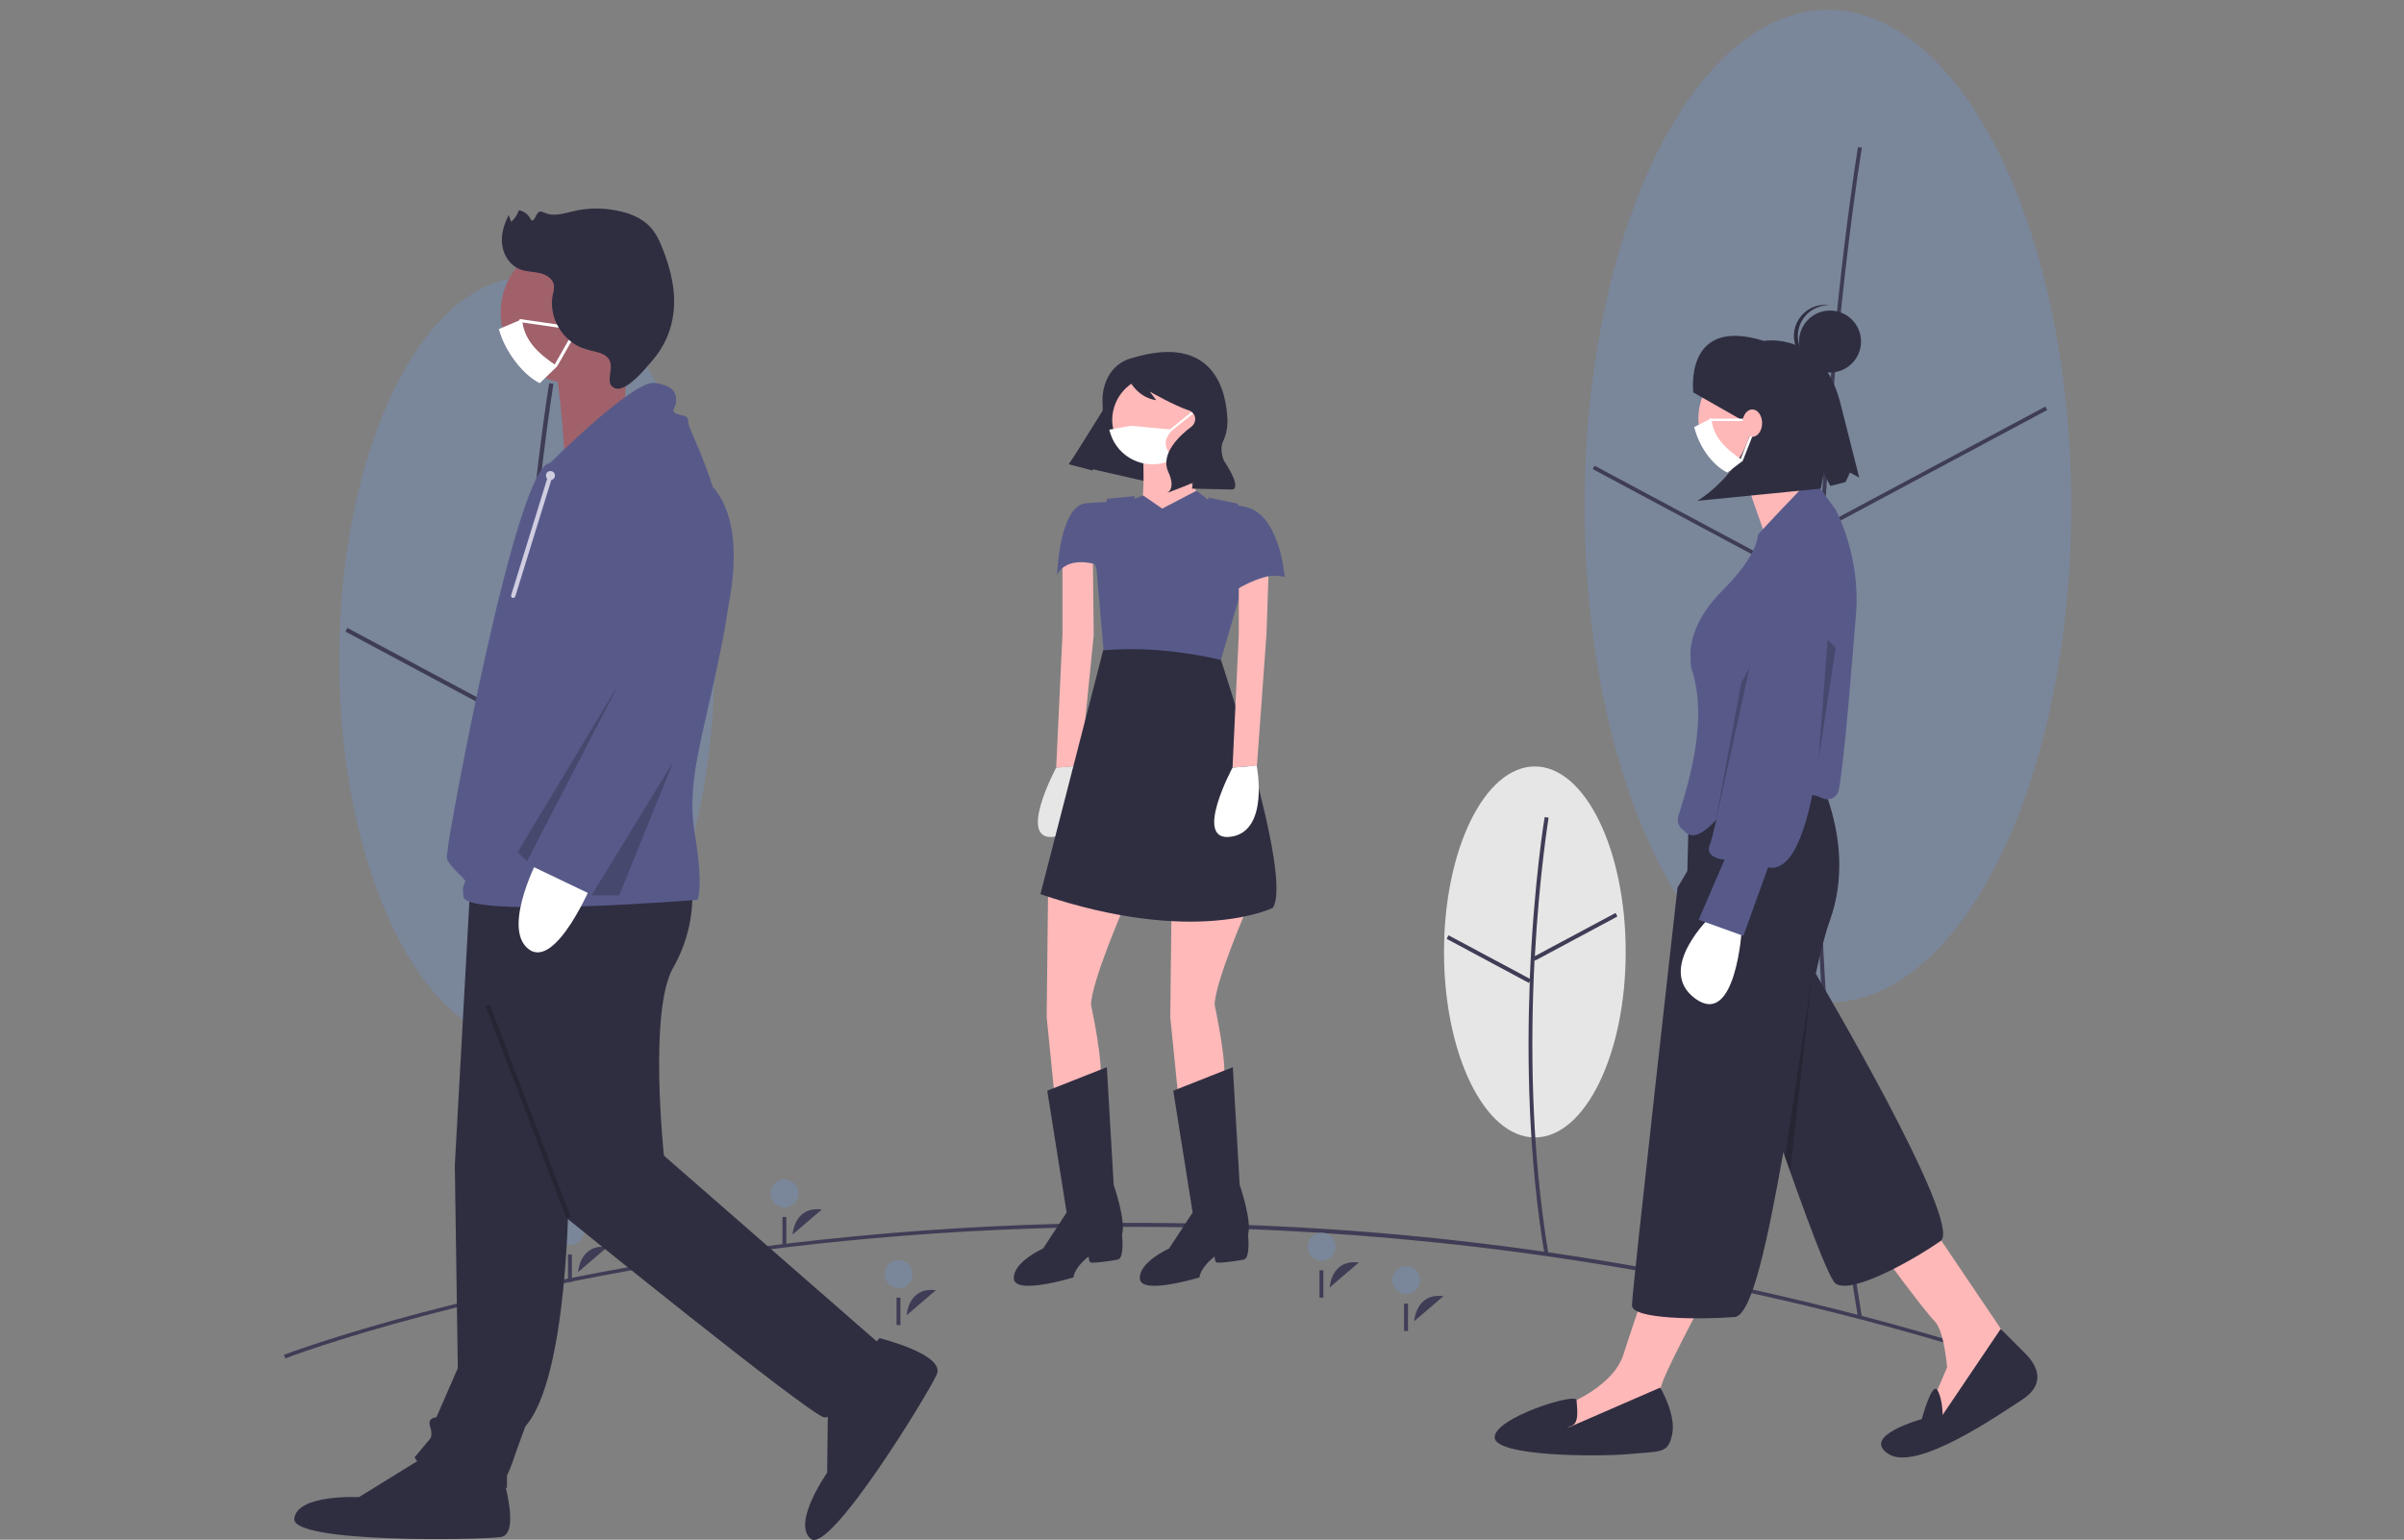 <?xml version="1.0" encoding="utf-8"?>
<!-- Generator: Adobe Illustrator 19.0.0, SVG Export Plug-In . SVG Version: 6.00 Build 0)  -->
<svg version="1.1" id="b7fc7e4c-51e5-4fe3-b97e-62ed59ece7d1"
	 xmlns="http://www.w3.org/2000/svg" xmlns:xlink="http://www.w3.org/1999/xlink" x="0px" y="0px" viewBox="154 -118.1 807.1 517.1"
	 style="enable-background:new 154 -118.1 807.1 517.1;" xml:space="preserve">
<rect x="154" y="-118.1" width="807.1" height="517.1" fill="#808080" stroke="none"/>
<style type="text/css">
	.st0{fill:#7A869A;}
	.st1{fill:#3F3D56;}
	.st2{fill:#E6E6E6;}
	.st3{fill:#FFB8B8;}
	.st4{fill:#2F2E41;}
	.st5{fill:#FFFFFF;}
	.st6{fill:#575A89;}
	.st7{opacity:0.2;enable-background:new    ;}
	.st8{fill:#FFB9B9;}
	.st9{fill:#A0616A;}
	.st10{fill:#D0CDE1;}
	.st11{fill:none;}
</style>
<ellipse class="st0" cx="330.9" cy="103.5" rx="63" ry="128.5"/>
<path class="st1" d="M330.3,104.9c3.1-55.9,9.5-93.7,9.5-94.1l-1.4-0.2c-0.1,0.4-6.4,38.2-9.6,94.2c-2.9,51.7-3.6,129.9,9.6,208.9
	l1.4-0.2C326.8,234.6,327.4,156.5,330.3,104.9z"/>
<rect x="326.8" y="92.6" transform="matrix(-0.882 0.472 -0.472 -0.882 719.7 6.144)" class="st1" width="64.6" height="1.4"/>
<rect x="298.3" y="76.3" transform="matrix(-0.472 0.882 -0.882 -0.472 535.711 -103.813)" class="st1" width="1.4" height="64.6"/>
<ellipse class="st0" cx="767.7" cy="51.9" rx="81.7" ry="166.7"/>
<path class="st1" d="M766.7,53.7C770.8-18.9,779-68,779.1-68.5l-1.3-0.2c-0.1,0.5-8.3,49.6-12.4,122.2
	c-3.8,67.1-4.7,168.5,12.4,270.9l1.3-0.2C762.1,222,763,120.6,766.7,53.7z"/>
<rect x="762.3" y="38" transform="matrix(-0.882 0.472 -0.472 -0.882 1531.59 -306.695)" class="st1" width="83.8" height="1.3"/>
<rect x="725.6" y="16.6" transform="matrix(-0.472 0.882 -0.882 -0.472 1120.389 -554.287)" class="st1" width="1.3" height="83.8"/>
<ellipse class="st2" cx="669.3" cy="201.6" rx="30.5" ry="62.3"/>
<path class="st1" d="M669.2,204.2l0.2,0.3l27.6-14.8l-0.6-1.2l-27.1,14.5c1.5-27.6,4.6-46.1,4.6-46.5l-1.3-0.2
	c-0.1,0.4-3.7,22.4-5,54.3L640.3,196l-0.6,1.2l27.6,14.8l0.3-0.6c-1,26.3-0.5,59.2,5,92.1l1.3-0.2
	C667.9,267.3,667.8,231.5,669.2,204.2z"/>
<path class="st1" d="M824,338.1c-162.6-51.5-310.1-48.7-405.2-37.4c-103,12.3-168.4,37.1-169,37.4l-0.5-1.2
	c0.6-0.2,66.2-25.1,169.3-37.4c60.7-7.2,121.9-8.8,182.9-4.7c75.7,5.1,150.5,19.3,222.9,42.1L824,338.1z"/>
<path class="st1" d="M458.4,323.6c0,0,0.5-9.6,9.8-8.4"/>
<circle class="st0" cx="455.7" cy="309.8" r="4.7"/>
<rect x="455" y="317.7" class="st1" width="1.3" height="9.2"/>
<path class="st1" d="M628.8,325.6c0,0,0.5-9.6,9.8-8.4"/>
<circle class="st0" cx="626.1" cy="311.8" r="4.7"/>
<rect x="625.4" y="319.7" class="st1" width="1.3" height="9.2"/>
<path class="st1" d="M348.1,309.1c0,0,0.5-9.6,9.8-8.4"/>
<circle class="st0" cx="345.4" cy="295.3" r="4.7"/>
<rect x="344.7" y="303.2" class="st1" width="1.3" height="9.2"/>
<path class="st1" d="M420.1,296.5c0,0,0.5-9.6,9.8-8.4"/>
<circle class="st0" cx="417.4" cy="282.7" r="4.7"/>
<rect x="416.7" y="290.6" class="st1" width="1.3" height="9.2"/>
<path class="st1" d="M600.4,314.3c0,0,0.5-9.6,9.8-8.4"/>
<circle class="st0" cx="597.7" cy="300.6" r="4.7"/>
<rect x="597" y="308.5" class="st1" width="1.3" height="9.2"/>
<path class="st3" d="M803.5,295.2l27.2,40.3l-25.3,25.3l-3.3-6.6l5.6-13.1c0,0-0.9-12.2-4.2-15.5c-3.3-3.3-17.8-23-17.8-23
	L803.5,295.2z"/>
<path class="st4" d="M768.8,164.9c0,0,5.2,8.2-5.6,43.3c0,0,50.3,84.9,42.3,90.5S776,316.8,770.3,313
	c-5.6-3.7-46.5-130.8-46.5-130.8L768.8,164.9z"/>
<path class="st4" d="M825.7,328.2l8.2,8.2c4.2,4.2,7,10.3-0.9,15.5c-8,5.2-35.6,24.4-45,18.3c-9.4-6.1,11.2-11.7,11.2-11.7
	s3.4-12.6,5.2-9.8c1.8,2.8,1.8,8.4,1.8,8.4L825.7,328.2z"/>
<path class="st3" d="M726.6,317.2c0,0-15,27.7-15,30.9s0.9,12.7,0.9,12.7l-28.6,7l-9.8-4.7l3.3-8.4c0,0,17.8-6.1,21.6-17.8
	s8-23.9,8-23.9L726.6,317.2z"/>
<circle class="st3" cx="743.9" cy="22.4" r="19.7"/>
<path class="st3" d="M738.8,39.3l9.4,27l20.6-9.2c0,0-14.1-21.6-14.1-24.4L738.8,39.3z"/>
<path class="st4" d="M736,135.4h24.8c0,0,17.8,27.2,7.5,55.8c-1.6,4.4-3.1,10.5-4.7,17.8c-3.6,16.7-7.2,39.3-10.9,60
	c-5.2,29.2-10.5,54.7-16.3,55.2c-11.7,0.9-34.5,0.8-34.5-3.9c0-4.7,15.3-140.3,15.3-140.3l3.3-5.6l0.6-24.5
	C721.3,141.7,727.9,135.3,736,135.4z"/>
<path class="st4" d="M711.4,347.9c0,0,5.4,9.1,4,15.7c-1.4,6.6-3.7,5.6-14.1,6.6s-45.5,0.9-45.5-5.6c0-6.6,27.4-15.1,27.5-12.5
	c0.1,2.6,1.1,7.8-1.8,8.7s-0.2,0.2-0.2,0.2L711.4,347.9z"/>
<path class="st5" d="M738.8,193.9c0,0-2,33.3-15.6,23.4s5.3-27.8,5.3-27.8L738.8,193.9z"/>
<path class="st6" d="M765.9,150c1.3,0.6,2.9,0.4,4-0.5c0.8-0.6,1.4-1.6,1.5-2.6c2-11.3,4.4-42.8,5.7-58.6c1.7-19.9-6.9-35.4-7-35.5
	l-5.1-7c-1.1-1.5-3.1-2.1-4.8-1.3c0,0-15.9,16.5-16,17.1c-0.2,2.7-2.1,8.8-12,18.7c-10.8,10.8-10.9,20.2-10.6,22.8
	c0,0.2,0,0.3,0,0.5c0,1.2,0.1,2.4,0.5,3.5c4.5,14.3,1,31.3-4.7,49.1c-0.4,1.6,0.2,3.4,1.6,4.4c1.7,1.1-0.3-0.5,0.3,0.2
	c3.9,4.8,9.6-1.9,16-9.2c2.2-2.5,4.8-5.4,7.8-8.4c4.1-4.1,12,5.3,15.7,5.3C761.4,148.5,763.8,149,765.9,150z"/>
<path class="st6" d="M768.1,60.1c0,0,10.3,8.7,4.4,19.9s-5.1,19.6-5.1,19.6s-1.6,77.4-19.8,73.6l-8.3,23l-15-5.4l8.7-20.2
	c0,0-7-0.4-4.9-5.2c1.4-3.3,9.1-39.4,13.6-60.6c1.9-9,3.2-15.3,3.2-15.3S750.8,57.7,768.1,60.1z"/>
<polygon class="st7" points="770.3,99.4 764.5,137.4 767.6,96.8 "/>
<path class="st4" d="M722.5,13.7c0,0-3.3-25.8,23.7-17.3c0,0,19.3-3.5,25.6,20.6l6.4,25.3l-3.1-1.7l-1.5,3.2l-5.1,1.3l-2.2-4.3
	l-1,5.2l-41.4,4.1c0,0,18.6-11,18.8-30.6l-3.5,3.7L722.5,13.7z"/>
<polygon class="st7" points="753.3,270.4 762.5,208.9 755,275.3 "/>
<circle class="st4" cx="768.4" cy="-3.4" r="10.4"/>
<path class="st4" d="M757.6-5.9c0.4-5.5,4.9-9.7,10.4-9.7c-0.2,0-0.4-0.1-0.6-0.1c-5.7-0.4-10.7,4-11.1,9.7
	c-0.4,5.7,4,10.7,9.7,11.1c0,0,0,0,0,0c0.2,0,0.4,0,0.7,0C761.3,4.4,757.3-0.4,757.6-5.9z"/>
<polygon class="st7" points="738.6,111.2 729.5,160.3 741.4,106.1 "/>
<path class="st5" d="M739.2,36.6l-5.3,4c-5.5-2.8-9.6-9.2-11.1-15.3l5.8-2.9C729,28.6,733.5,32.8,739.2,36.6z"/>
<path class="st5" d="M741.4,23.3h-13.3c-0.2,0-0.4-0.2-0.4-0.4c0-0.2,0.2-0.4,0.4-0.4l0,0h13.3c0.2,0,0.4,0.2,0.4,0.4
	C741.9,23.1,741.7,23.3,741.4,23.3z"/>
<path class="st5" d="M738.8,36.6c-0.2,0-0.4-0.2-0.4-0.4c0-0.1,0-0.1,0-0.2l3.5-8.9c0.1-0.2,0.3-0.3,0.6-0.2
	c0.2,0.1,0.3,0.3,0.2,0.6l0,0l-3.5,8.9C739.1,36.5,739,36.6,738.8,36.6z"/>
<ellipse class="st3" cx="742.3" cy="24" rx="3.3" ry="4.6"/>
<polygon class="st4" points="513,37.7 547.6,45.6 562.3,18 532.6,6.4 "/>
<path class="st8" d="M531.4,186.4c0,0-11.1,25.5-11.1,33c0,0,4.4,20.2,3,25.8l-4.9,10.4l-10.2-4.2l-2.8-27.9l0.5-44.6L531.4,186.4z"
	/>
<path class="st8" d="M537.7,33.6c0,0,0.9,15.3-0.9,20c-1.9,4.6,7,13.5,7,13.5L557.6,49c0,0-9.3-9.3-7-19.5L537.7,33.6z"/>
<path class="st2" d="M508.6,139.7c0,0-13.5,25.1-0.5,23.2c13-1.9,8.6-23.9,8.6-23.9"/>
<polyline class="st8" points="516.8,139 521.2,95.2 520.9,68.5 510.7,70.3 510.7,94.9 508.6,139.7 "/>
<path class="st4" d="M505.6,248.2l20-7.9l2.3,39.5c0,0,4.2,12.1,2.8,16.7c0,0,0.9,7.9-1.4,8.4c-2.3,0.5-8.8,1.4-9.3,0.9
	s-0.5-1.9-0.5-1.9s-4.6,3.3-5.1,7c0,0-19.5,6-20,0.5c-0.5-5.6,9.8-10.2,9.8-10.2l7.9-12.1L505.6,248.2z"/>
<path class="st8" d="M572.9,186.4c0,0-11.1,25.5-11.1,33c0,0,4.4,20.2,3,25.8l-4.9,10.4l-10.2-4.2l-2.8-27.9l0.5-44.6L572.9,186.4z"
	/>
<path class="st4" d="M547.9,248.2l20-7.9l2.3,39.5c0,0,4.2,12.1,2.8,16.7c0,0,0.9,7.9-1.4,8.4c-2.3,0.5-8.8,1.4-9.3,0.9
	c-0.5-0.5-0.5-1.9-0.5-1.9s-4.6,3.3-5.1,7c0,0-19.5,6-20,0.5c-0.5-5.6,9.8-10.2,9.8-10.2l7.9-12.1L547.9,248.2z"/>
<path class="st8" d="M557.2,23c0,8.2-6.7,14.9-14.9,14.9c-6.9,0-13-4.8-14.5-11.6c-0.2-1.1-0.4-2.2-0.4-3.3
	c0-8.2,6.7-14.9,14.9-14.9C550.5,8.1,557.2,14.8,557.2,23L557.2,23z"/>
<path class="st6" d="M544.2,52.7l11.5-6l5.2,4.1c0,0,12.5-0.5,17.2,5.1c4.6,5.6,7.2,19.7,7.2,19.7s-15.3-3.3-13.5,9.8L569,78
	l-2.6,6.3l-31.1,10.7l-13.9-23.7c0,0-9.3-2.8-12.5,3.7c0,0,0.7-23.4,9.8-24.1c6.1-0.5,10.7-0.5,10.7-0.5l5.1-0.9l3.3-1.2L544.2,52.7
	z"/>
<path class="st4" d="M563.9,103.5c0,0,24.4,73.1,17.4,83.3c0,0-26,13-78-4.6l21.1-82C537.4,97.6,550.6,98.7,563.9,103.5z"/>
<path class="st6" d="M563.9,103.5l6.9-23.6c-8.2-8.9-1.1-28.8-1.1-28.8l-9.9-2.1c0,0-10,26.9-20.2,23.6c-10.2-3.3-4.6-24.1-4.6-24.1
	l-9.3,0.9l-4.2,16.3l3,34.6C537,99.2,550.2,100.4,563.9,103.5z"/>
<polyline class="st8" points="576,139 579.2,94.9 580.1,68.5 569.9,70.3 569.9,94.9 567.8,139.7 "/>
<path class="st5" d="M567.8,139.7c0,0-13.5,25.1-0.5,23.2c13-1.9,8.6-23.9,8.6-23.9"/>
<path class="st6" d="M585.3,75.7c0,0-1.7-23.8-15.5-23.8v27.6C569.8,79.5,580.1,73.3,585.3,75.7z"/>
<path class="st5" d="M547.1,26.8c-0.2,0-0.4-0.2-0.4-0.4c0-0.1,0.1-0.2,0.1-0.3l7.6-6.1c0.2-0.1,0.4-0.1,0.5,0.1
	c0.1,0.2,0.1,0.4-0.1,0.5c0,0,0,0,0,0l-7.6,6.1C547.2,26.8,547.1,26.8,547.1,26.8z"/>
<path class="st5" d="M547.6,35.9c-0.2,0.2-0.3,0.4-0.5,0.6c-7.5,3.4-16.3,0.1-19.7-7.4c-0.4-0.9-0.7-1.9-1-2.9l7.2-1.3l14,1.3
	C544.4,30.1,544.8,31.5,547.6,35.9z"/>
<path class="st4" d="M533.9,2.2c0,0-7.7,1.4-9.5,11c-0.3,1.6-0.3,3.3-0.2,4.9c0.2,1.8-0.1,5.7-4.1,10.3c-2.6,3-5,6.1-7.3,9.4l0,0
	l8,2.1l3.6-13.3c1.7-6.4,4.4-12.6,7.9-18.3l0.1-0.1c0,0,2.7,7.1,9.8,8.1l-2.2-2.9c0,0,8.4,4.8,13.1,6.3c1.6,0.5,2.6,2.3,2,3.9
	c-0.2,0.6-0.5,1.1-1,1.5c0,0-0.1,0.1-0.1,0.1c-3.5,2.6-10.6,8.9-7.8,15.1c2.8,6.1-0.5,7.2-0.5,7.2l6-2.3l2.8-1.2l-0.3,2l13.5,0.3
	c0,0,3.6,0-2.8-9.7c0,0-1.6-3.6-0.3-6.4c1-2.1,1.5-4.4,1.5-6.8C565.9,13.6,561.8-6.4,533.9,2.2z"/>
<path class="st4" d="M344.9,281.3c0,0,0,63.1-14.5,79.6c0,0-3.1,8.3-4.1,11.4c-0.6,1.8-1.3,3.5-2.1,5.2v4.1c0,0-27.9-3.1-31-10.3
	l5.2-6.2c0,0,1-1,0-4.1c-1-3.1,2.1-3.1,2.1-3.1l7.2-16.5l-1-68.2l5.2-94.1l44.4-2.1L344.9,281.3z"/>
<path class="st4" d="M322.1,375.4c0,0,7.2,21.7,0,22.7c-7.2,1-70.3,2.1-69.3-6.2c1-8.3,21.7-7.2,21.7-7.2l21.7-13.4L322.1,375.4z"/>
<path class="st4" d="M386.2,179c0,0,2.1,13.4-6.2,27.9s-3.1,63.1-3.1,63.1l73.4,64.1c0,0-14.5,24.8-19.6,23.8
	c-5.2-1-86.8-67.2-86.8-67.2l-32-107.5L386.2,179z"/>
<path class="st4" d="M449.3,331.3c0,0,22.2,5.5,19.2,12.2s-35.9,60.5-42.3,55.2c-6.4-5.3,5.5-22.2,5.5-22.2l0.3-25.5L449.3,331.3z"
	/>
<path class="st9" d="M369.7-13.3c0,5.4-1.9,10.7-5.3,15c-5.5,6.9-14.4,10.1-23.1,8.4c-2.1-0.4-4.2-1.1-6.1-2.1
	c-6.2-3.1-10.7-8.8-12.4-15.5c-0.5-1.9-0.7-3.8-0.7-5.7c0-13.1,10.6-23.8,23.8-23.8S369.7-26.4,369.7-13.3L369.7-13.3z"/>
<path class="st9" d="M364.6-4.9l-1.1,30.6l-20,7.9c0,0-2-31.3-4.7-33.1C336.1-1.2,364.6-4.9,364.6-4.9z"/>
<path class="st6" d="M338.7,37.4c0,0,27.9-27.9,35.1-26.9c7.2,1,7.2,4.1,7.2,6.2s-2.1,3.1,0,4.1s4.1,0,4.1,3.1s18.6,34.1,12.4,68.2
	s-13.4,50.6-10.3,69.3s1,22.7,1,22.7s-77.5,6.2-78.6-1c-1-7.2,3.1-3.1-2.1-8.3c-5.2-5.2-3.1-5.2-3.1-8.3S327.3,37.4,338.7,37.4z"/>
<path class="st5" d="M353.1,177.9c0,0-12.4,30-21.7,22.7s4.1-32,4.1-32L353.1,177.9z"/>
<path class="st6" d="M383.1,39.4c0,0,24.3,2.8,15.2,47.4s-44.2,96.3-44.2,96.3l-23.8-11.4l31-61l-7.2-38.2
	C354.2,72.5,350,36.3,383.1,39.4z"/>
<polygon class="st7" points="361.9,111.3 327.8,168.1 330.9,171.2 "/>
<polygon class="st7" points="380,137.8 352.6,182.6 361.9,182.6 "/>
<rect x="330.4" y="217" transform="matrix(-0.934 0.356 -0.356 -0.934 731.399 375.563)" class="st7" width="1.5" height="76.3"/>
<circle class="st10" cx="338.8" cy="41.6" r="1.5"/>
<line class="st11" x1="338.8" y1="41.6" x2="326.3" y2="82"/>
<path class="st10" d="M326.3,82.7c0.3,0,0.6-0.2,0.7-0.5l12.5-40.4c0.1-0.4-0.1-0.8-0.5-0.9s-0.8,0.1-0.9,0.5c0,0,0,0,0,0
	l-12.5,40.4c-0.1,0.4,0.1,0.8,0.5,0.9C326.2,82.7,326.3,82.7,326.3,82.7L326.3,82.7z"/>
<path class="st5" d="M341.1,4.9l-5.9,5.7c-6.1-3.1-12-11.4-13.7-18.2l7.8-3.3C329.8-3.9,334.7,0.7,341.1,4.9z"/>
<path class="st5" d="M342.6-7.9C342.6-7.9,342.6-7.9,342.6-7.9l-13.9-2c-0.3,0-0.5-0.3-0.4-0.6c0-0.3,0.3-0.5,0.6-0.4l0,0l13.8,2
	c0.3,0,0.5,0.3,0.4,0.6C343.1-8.1,342.9-7.9,342.6-7.9L342.6-7.9z"/>
<path class="st5" d="M340.7,4.9c-0.3,0-0.5-0.2-0.5-0.5c0-0.1,0-0.2,0.1-0.2l4.6-8.1c0.1-0.2,0.4-0.3,0.7-0.2
	c0.2,0.1,0.3,0.4,0.2,0.7c0,0,0,0,0,0l-4.6,8.1C341,4.8,340.8,4.9,340.7,4.9z"/>
<path class="st4" d="M356.7,1c-1.9-1-4.2-1.2-6.2-1.9C343-3.1,338-11.5,339.6-19.2c0.3-1,0.4-2,0.4-3c-0.3-2.3-2.6-3.7-4.8-4.2
	c-2.2-0.5-4.6-0.4-6.7-1.3c-3.3-1.3-5.4-4.6-5.9-8.1c-0.5-3.5,0.6-7,2.2-10.1l0.8,2.3c1.2-1,2.1-2.4,2.6-3.9
	c1.8,0.3,3.4,1.6,4.1,3.3c1.3,0.8,1.5-2.4,2.9-2.8c0.6-0.2,1.2,0.2,1.8,0.4c2.9,1.3,6.2,0.2,9.2-0.5c5.3-1.3,10.8-1.3,16.2,0
	c3.5,0.8,7,2.3,9.6,4.9c2.1,2.1,3.4,4.9,4.5,7.7c2.7,6.8,4.5,14.2,3.6,21.5c-0.7,6-3.2,11.6-7.2,16.1c-2,2.4-8.7,10.6-12.4,9.2
	C355.9,10.4,362.1,3.9,356.7,1z"/>
</svg>
